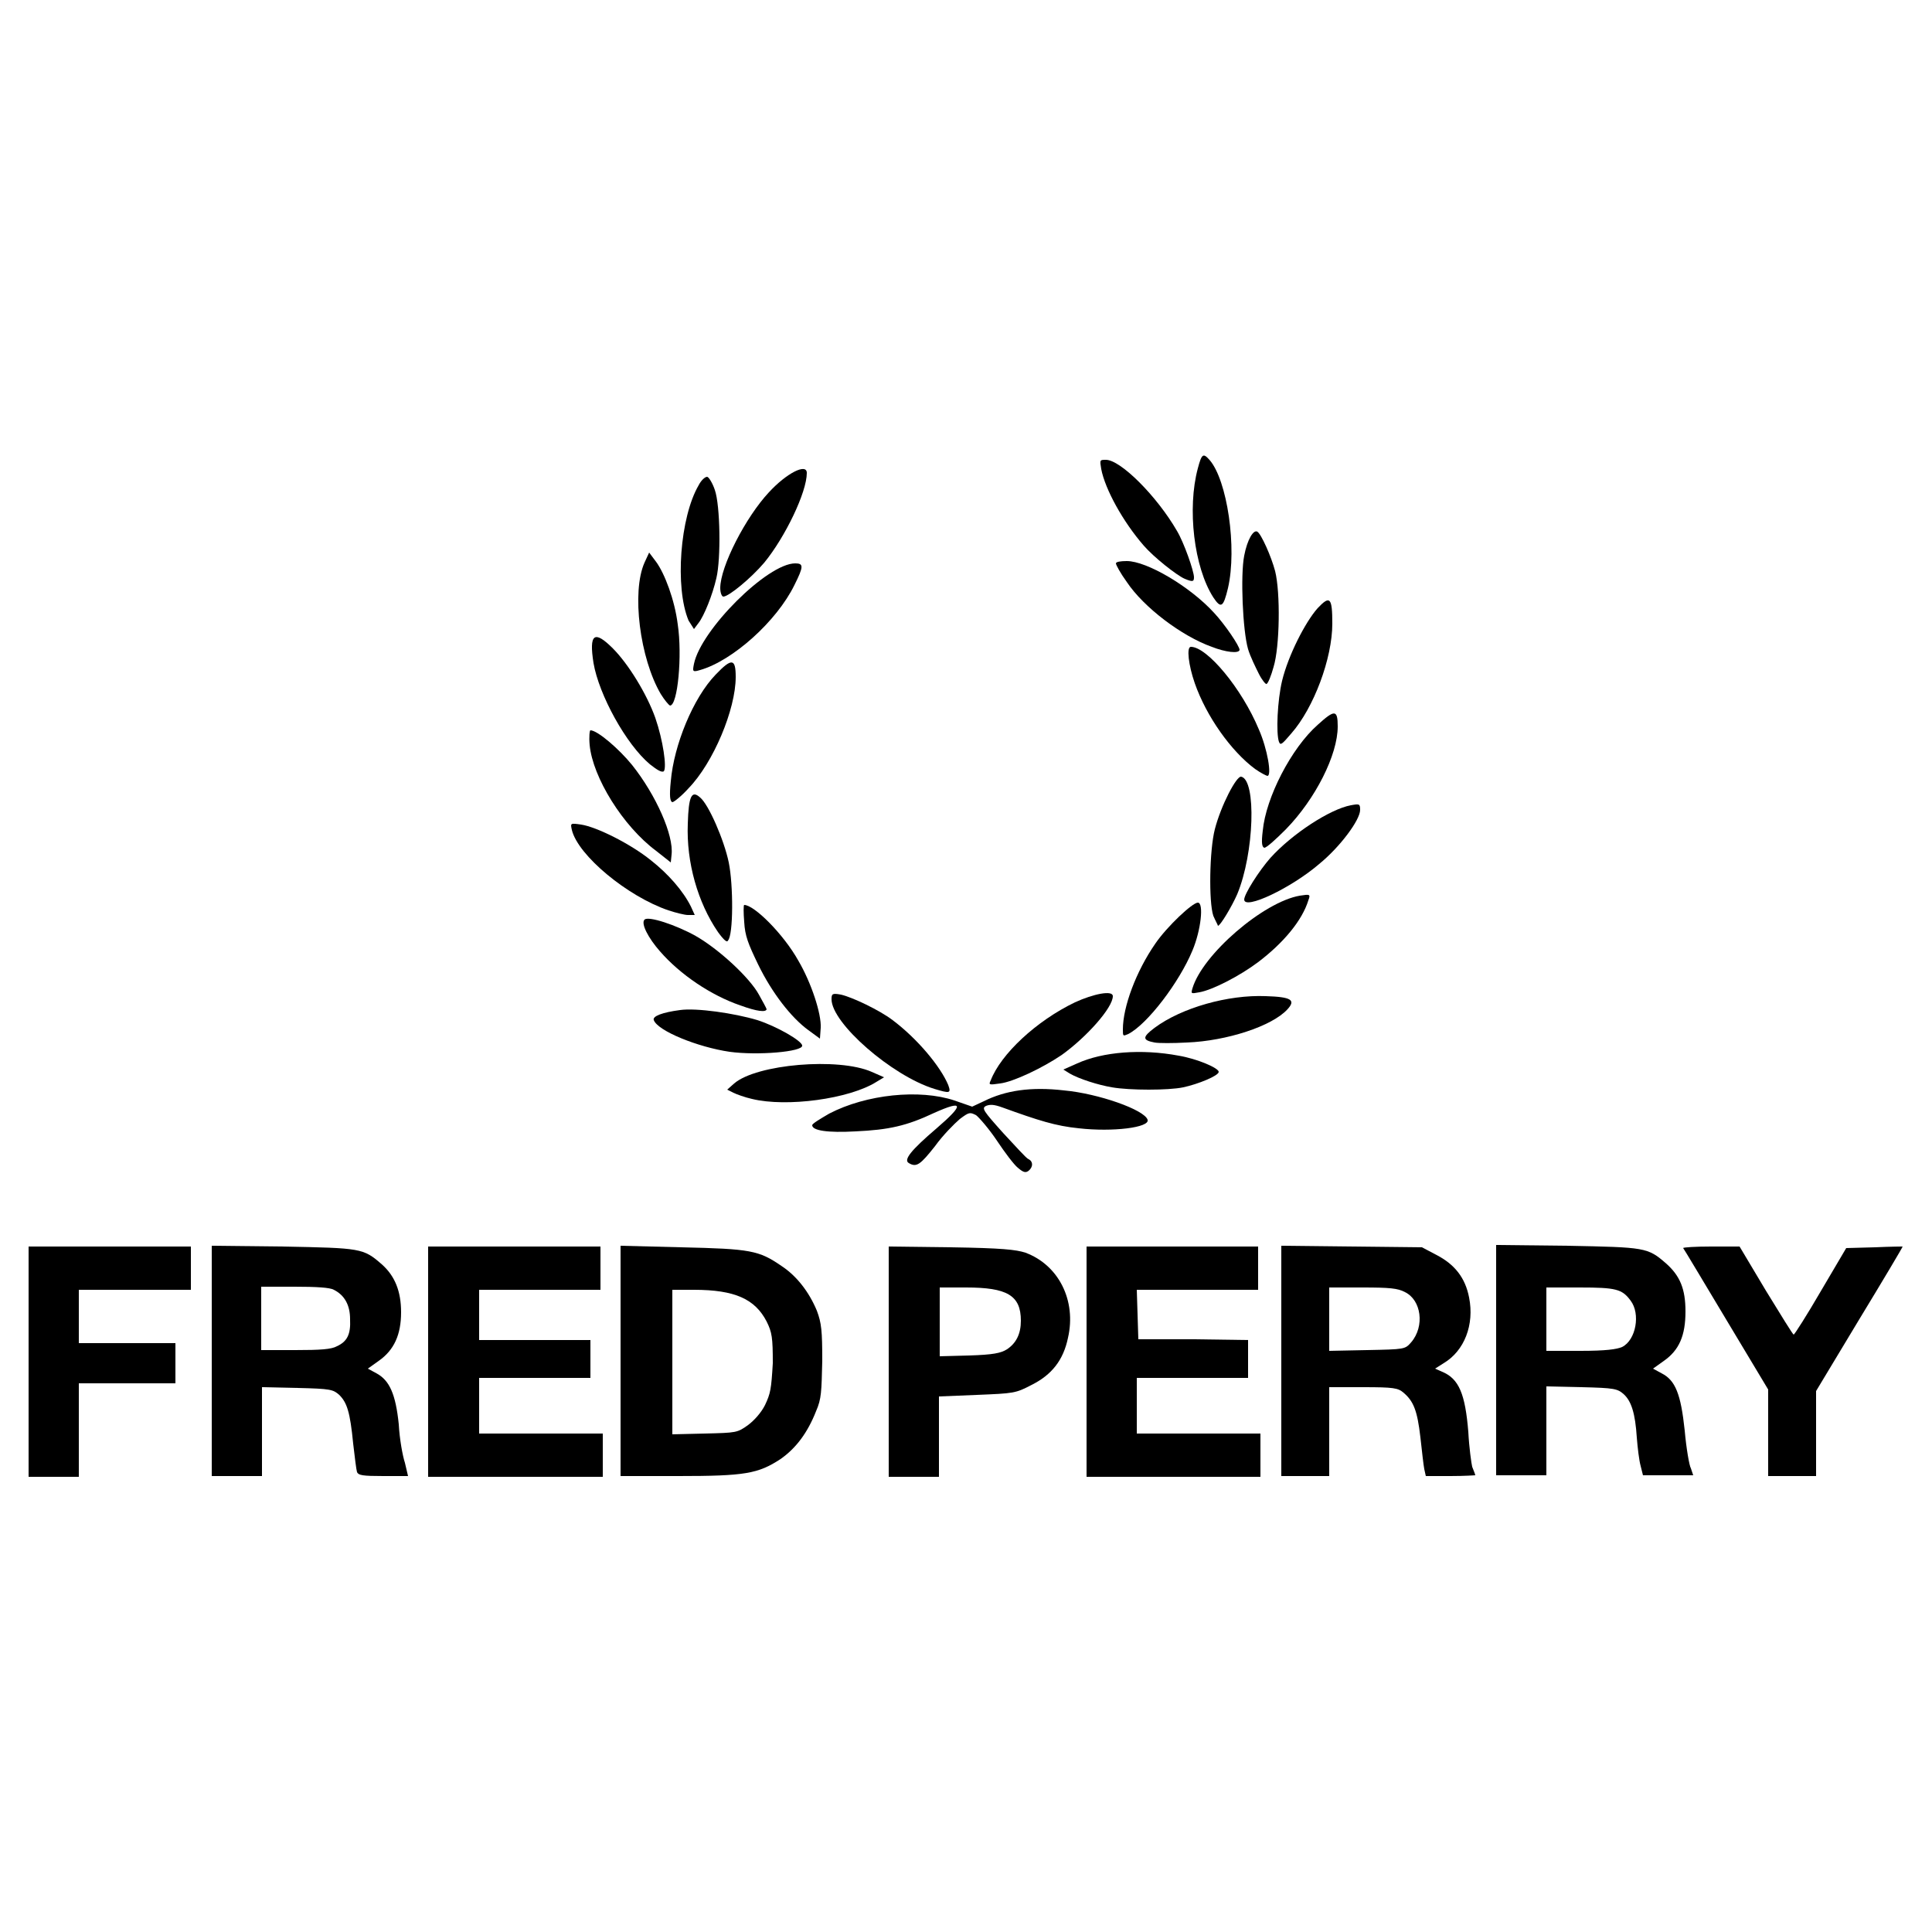 <?xml version="1.0" encoding="utf-8"?>
<!-- Generator: Adobe Illustrator 25.3.0, SVG Export Plug-In . SVG Version: 6.00 Build 0)  -->
<svg version="1.1" id="Livello_1" xmlns="http://www.w3.org/2000/svg" xmlns:xlink="http://www.w3.org/1999/xlink" x="0px" y="0px"
	 viewBox="0 0 250 250" style="enable-background:new 0 0 250 250;" xml:space="preserve">
<g>
	<g>
		<path d="M51.6,184.3c-0.4-3.9-1.2-5.7-2.9-6.6l-1.1-0.6l1.4-1c2-1.4,2.9-3.4,2.9-6.3c0-2.7-0.8-4.7-2.5-6.2
			c-2.4-2.1-2.7-2.1-12.8-2.3l-9.2-0.1v14.9v14.9h6.5v-11.5l4.6,0.1c4.3,0.1,4.6,0.2,5.4,0.9c1,1,1.4,2.2,1.8,6.3
			c0.2,1.7,0.4,3.4,0.5,3.7c0.2,0.4,0.7,0.5,3.4,0.5h3.2l-0.4-1.7C52.1,188.4,51.7,186.2,51.6,184.3z M43.6,174.2
			c-0.7,0.4-2.1,0.5-5.4,0.5h-4.4v-8.2l4.3,0c2.8,0,4.6,0.1,5.1,0.4c1.4,0.7,2.1,2,2.1,3.8C45.4,172.7,44.9,173.6,43.6,174.2z"/>
		<polygon points="3.7,176.2 3.7,191.1 10.2,191.1 10.2,179 22.7,179 22.7,173.8 10.2,173.8 10.2,166.9 24.7,166.9 24.7,161.3 
			3.7,161.3 		"/>
		<polygon points="62,178.3 76.4,178.3 76.4,173.4 62,173.4 62,166.9 77.7,166.9 77.7,161.3 55.4,161.3 55.4,176.2 55.4,191.1 
			78,191.1 78,185.5 62,185.5 		"/>
		<path d="M101.1,163.8c-2.9-2-4-2.2-12.9-2.4l-7.9-0.2v14.9v14.9h7.5c8.6,0,10.3-0.3,13.2-2.2c2-1.4,3.5-3.4,4.6-6.2
			c0.7-1.6,0.7-2.5,0.8-6.5c0-3.9-0.1-4.9-0.7-6.5C104.7,167.2,103.1,165.1,101.1,163.8z M99,181.8c-0.5,1-1.4,2-2.2,2.6
			c-1.4,1-1.5,1-5.6,1.1l-4.2,0.1v-18.7h2.8c5.3,0,7.9,1.2,9.4,4.1c0.7,1.4,0.8,2.1,0.8,5.4C99.8,179.8,99.7,180.3,99,181.8z"/>
		<path d="M132.7,162.1c-1.2-0.4-3.1-0.6-9.6-0.7l-8.1-0.1v14.9v14.9h6.5v-10.4l4.9-0.2c4.8-0.2,5-0.2,7.1-1.3
			c2.6-1.3,4.1-3.2,4.7-6.1C139.3,168.3,137,163.7,132.7,162.1z M130.3,174.6c-0.8,0.5-1.8,0.7-4.9,0.8l-3.8,0.1v-8.9h3.4
			c5.3,0,7.1,1,7.1,4.3C132.1,172.6,131.5,173.8,130.3,174.6z"/>
		<path d="M190,185.3c-0.4-4.9-1.2-6.9-3.4-7.8l-0.9-0.4l1.1-0.7c2.7-1.6,4-5,3.3-8.5c-0.5-2.6-1.9-4.3-4.2-5.5l-1.9-1l-9.1-0.1
			l-9.1-0.1v14.9v14.9h6.2v-11.5h4.4c3.9,0,4.5,0.1,5.2,0.7c1.3,1.1,1.8,2.3,2.2,5.8c0.2,1.8,0.4,3.6,0.5,4.1l0.2,0.9h3.2
			c1.8,0,3.2-0.1,3.2-0.1c0-0.1-0.2-0.6-0.4-1.1C190.4,189.4,190.1,187.3,190,185.3z M182.6,173.7c-0.8,0.9-0.8,0.9-5.7,1l-4.9,0.1
			v-8.2l4.3,0c3.5,0,4.6,0.1,5.5,0.6C183.9,168.2,184.4,171.6,182.6,173.7z"/>
		<polygon points="147.1,178.3 161.5,178.3 161.5,173.4 154.4,173.3 147.3,173.3 147.2,170.1 147.1,166.9 162.8,166.9 162.8,161.3 
			140.6,161.3 140.6,176.2 140.6,176.2 140.6,191.1 163.1,191.1 163.1,185.5 147.1,185.5 		"/>
		<path d="M218,185.1c-0.5-4.7-1.2-6.5-3-7.4l-1.1-0.6l1.4-1c2-1.4,2.8-3.3,2.8-6.4c0-2.9-0.7-4.6-2.5-6.2
			c-2.4-2.1-2.7-2.1-12.8-2.3l-9.2-0.1v14.9v14.9h6.5v-11.5l4.6,0.1c4.2,0.1,4.6,0.2,5.4,0.9c1,0.9,1.5,2.5,1.7,5.6
			c0.1,1.3,0.3,3,0.5,3.7l0.3,1.2h6.5l-0.3-0.9C218.6,189.7,218.2,187.4,218,185.1z M209.9,174.3c-0.7,0.3-2.1,0.5-5.4,0.5h-4.4
			v-8.2l4.3,0c4.7,0,5.5,0.2,6.6,1.7C212.3,170,211.7,173.4,209.9,174.3z"/>
		<path d="M242.6,161.4l-3.7,0.1l-3.3,5.6c-1.8,3.1-3.4,5.6-3.5,5.6c-0.1,0-1.7-2.6-3.6-5.7l-3.4-5.7h-3.7c-2,0-3.6,0.1-3.6,0.2
			c0.1,0.1,2.6,4.3,5.6,9.3l5.4,9v5.6v5.6h6.2V180l5.6-9.3c3.1-5.1,5.6-9.3,5.6-9.4C246.3,161.3,244.7,161.3,242.6,161.4z"/>
	</g>
	<g>
		<path d="M131.7,151.1c-0.5-0.4-1.7-2-2.7-3.5c-1-1.5-2.3-3-2.7-3.3c-0.8-0.4-0.9-0.4-2.1,0.5c-0.7,0.6-2.2,2.1-3.2,3.5
			c-1.9,2.4-2.4,2.8-3.4,2.2c-0.7-0.4,0.2-1.6,3.6-4.5c3.6-3.1,3.5-3.7-0.3-2c-3.6,1.7-5.9,2.2-10.2,2.4c-3.6,0.2-5.6-0.1-5.6-0.8
			c0-0.2,1-0.8,2.2-1.5c4.8-2.5,11.7-3.2,16.2-1.7l2.3,0.8l1.5-0.7c2.8-1.4,6.1-1.9,10.4-1.4c4.4,0.4,10.4,2.5,10.8,3.8
			c0.3,1-4.5,1.6-8.9,1.1c-3-0.3-5.2-1-9.9-2.7c-1.1-0.4-1.6-0.4-2.1-0.2c-0.6,0.3-0.4,0.6,2.2,3.5c1.6,1.7,3,3.3,3.3,3.4
			c0.6,0.3,0.6,1,0,1.5C132.7,151.8,132.4,151.7,131.7,151.1L131.7,151.1z"/>
		<path d="M97.3,142.2c-0.9-0.2-2-0.6-2.4-0.8l-0.8-0.4l0.9-0.8c2.9-2.5,13.5-3.4,17.8-1.5l1.6,0.7l-1,0.6
			C109.9,142.2,101.8,143.3,97.3,142.2L97.3,142.2z"/>
		<path d="M120.9,140.9c-5.5-1.7-13.3-8.5-13.3-11.6c0-0.7,0.1-0.8,1.2-0.6c1.4,0.3,5,2,6.7,3.3c3.2,2.4,6.2,6,7.2,8.4
			C123.1,141.5,122.9,141.5,120.9,140.9z"/>
		<path d="M143.9,140.7c-1.8-0.3-4.3-1.1-5.5-1.8l-0.8-0.5l1.8-0.8c3.3-1.5,8.3-1.9,13.1-1c2.4,0.4,5.2,1.6,5.2,2.1
			c0,0.5-2.7,1.6-4.6,2C151.2,141.1,146.2,141.1,143.9,140.7L143.9,140.7z"/>
		<path d="M128.2,139.8c1.3-3.4,5.9-7.7,10.9-10.1c2.4-1.1,4.9-1.6,4.9-0.8c0,1.5-3.4,5.3-6.6,7.6c-2.5,1.7-6.3,3.5-8,3.7
			C128,140.4,127.9,140.4,128.2,139.8L128.2,139.8z"/>
		<path d="M94.4,136.1c-4.1-0.6-9.3-2.7-9.8-4.1c-0.2-0.5,1.1-1,3.4-1.3c2.1-0.3,7,0.4,10,1.3c2.5,0.8,5.8,2.7,5.8,3.3
			C103.9,136.1,98,136.6,94.4,136.1L94.4,136.1z"/>
		<path d="M149.4,134.9c-1.6-0.3-1.6-0.7,0-1.9c3.5-2.6,9.5-4.3,14.4-4.1c3.3,0.1,3.9,0.5,2.8,1.7c-2,2.2-7.9,4.1-13,4.3
			C151.8,135,149.9,135,149.4,134.9L149.4,134.9z"/>
		<path d="M104.6,133.3c-2.2-1.6-4.7-4.8-6.5-8.5c-1.3-2.7-1.7-3.7-1.8-5.5c-0.1-1.2-0.1-2.2,0-2.2c1.3,0,5.1,3.8,7,7.2
			c1.7,2.9,3,6.9,2.9,8.7l-0.1,1.4L104.6,133.3L104.6,133.3z"/>
		<path d="M145.3,133.2c0-2.9,1.7-7.5,4.2-11.1c1.5-2.2,4.8-5.3,5.5-5.3c0.8,0,0.4,3.6-0.7,6.2c-1.7,4.1-5.8,9.5-8.3,10.8
			C145.3,134.1,145.3,134.1,145.3,133.2z"/>
		<path d="M95.8,130.1c-3.8-1.3-7.8-4-10.4-7c-1.5-1.7-2.5-3.6-2-4.1c0.5-0.5,4.1,0.7,6.6,2.1c3,1.7,7,5.4,8.2,7.6
			c0.5,0.9,1,1.8,1,1.9C99.1,131,98,130.9,95.8,130.1z"/>
		<path d="M154.3,127.9c1.3-4.4,9.2-11.2,13.9-12c1.3-0.2,1.4-0.2,1.1,0.6c-0.8,2.6-3.2,5.5-6.5,8c-2.4,1.8-5.9,3.6-7.6,3.9
			C154.1,128.6,154.1,128.6,154.3,127.9L154.3,127.9z"/>
		<path d="M92.9,120.6c-2.6-3.8-4.1-9-3.9-14c0.1-3.6,0.5-4.4,1.6-3.4c1.1,0.9,3.1,5.5,3.7,8.4c0.6,2.9,0.6,9.4-0.1,10.1
			C94.1,122,93.7,121.7,92.9,120.6z"/>
		<path d="M157,118.5c-0.6-1.8-0.5-8.5,0.2-11.2c0.8-3.1,2.8-6.9,3.4-6.8c2,0.4,1.7,9.9-0.5,15.2c-0.7,1.6-2.2,4.1-2.5,4.1
			C157.6,119.7,157.3,119.2,157,118.5L157,118.5z"/>
		<path d="M86.5,117.8c-5.3-1.8-11.7-7.1-12.5-10.4c-0.2-0.9-0.2-0.9,1.2-0.7c2,0.3,6.4,2.5,9,4.6c2.3,1.8,4.2,4,5.2,6l0.5,1.1
			l-0.9,0C88.6,118.4,87.4,118.1,86.5,117.8L86.5,117.8z"/>
		<path d="M161,116.4c0-0.7,1.9-3.7,3.4-5.4c2.8-3.1,7.7-6.3,10.4-6.8c1.1-0.2,1.2-0.2,1.2,0.6c0,1.3-2.6,4.8-5.3,7
			C167.1,114.9,161,117.8,161,116.4z"/>
		<path d="M84.9,110.1c-4.3-3.2-8.2-9.5-8.6-13.7c-0.1-1.1,0-1.9,0.1-1.9c0.9,0,3.7,2.4,5.4,4.5c3.1,3.9,5.4,9.1,5.1,11.6l-0.1,1
			L84.9,110.1L84.9,110.1z"/>
		<path d="M163.4,107.5c0.4-4.3,3.7-10.7,7.1-13.7c2.2-2,2.6-2,2.6,0.2c0,3.7-2.9,9.4-6.7,13.3c-1.3,1.3-2.5,2.4-2.8,2.4
			C163.3,109.6,163.2,109.1,163.4,107.5L163.4,107.5z"/>
		<path d="M86.8,101.1c0.4-4.7,2.9-10.8,5.8-13.8c2.1-2.2,2.6-2.1,2.6,0.3c0,4.2-2.9,11.1-6.1,14.4c-0.9,1-1.9,1.8-2.1,1.8
			C86.7,103.7,86.6,103,86.8,101.1z"/>
		<path d="M162.4,99.5c-3.1-2.3-6.3-6.8-7.8-11.1c-0.8-2.3-1.1-4.7-0.5-4.7c2.1,0,6.6,5.4,8.8,10.7c1.1,2.5,1.7,6,1.1,6
			C163.9,100.4,163.1,100,162.4,99.5L162.4,99.5z"/>
		<path d="M84.1,98.9c-3.1-2.6-6.6-9-7.3-13.1c-0.6-3.8,0.1-4.3,2.5-1.9c2,2,4.4,5.9,5.5,9c1,2.9,1.5,6.4,1.1,6.9
			C85.6,100,85,99.6,84.1,98.9z"/>
		<path d="M165.5,96c-0.4-1.1-0.2-5.4,0.4-7.9c0.8-3.3,3-7.6,4.6-9.4c1.6-1.7,1.9-1.4,1.9,2c0,4.5-2.4,10.9-5.3,14.2
			C165.9,96.3,165.7,96.5,165.5,96z"/>
		<path d="M85.5,89.8c-2.7-4.6-3.8-13.2-2.1-17l0.6-1.3l0.9,1.2c1.1,1.5,2.4,4.9,2.8,8.1c0.6,4,0,10.5-1,10.5
			C86.5,91.2,86,90.6,85.5,89.8L85.5,89.8z"/>
		<path d="M162.9,87.2c-0.4-0.8-1.1-2.2-1.4-3.2c-0.7-2.4-1-9.6-0.5-12.1c0.4-2.1,1.2-3.4,1.7-3.1c0.5,0.3,1.8,3.2,2.3,5.1
			c0.7,2.8,0.6,9.8-0.2,12.4c-0.3,1.1-0.7,2.1-0.9,2.2C163.8,88.6,163.3,88,162.9,87.2z"/>
		<path d="M89.8,85.9c0.9-4.4,9.5-13,13.1-13c1.1,0,1.1,0.4-0.1,2.8c-2.3,4.7-8,9.8-12.2,11C89.6,87,89.6,86.9,89.8,85.9L89.8,85.9z
			"/>
		<path d="M156.8,83.7c-3.9-1.4-8.8-5.1-11-8.4c-0.8-1.1-1.4-2.2-1.4-2.4s0.6-0.3,1.4-0.3c2.6,0,8.2,3.3,11.3,6.7
			c1.4,1.5,3.3,4.3,3.3,4.8C160.3,84.6,158.6,84.4,156.8,83.7z"/>
		<path d="M89.1,80.3C87.3,76,88,66.9,90.4,62.8c0.3-0.6,0.8-1.1,1.1-1.1c0.2,0,0.7,0.8,1,1.7c0.7,2,0.8,8.9,0.2,11.4
			c-0.5,2.2-1.6,4.9-2.3,5.8l-0.6,0.8L89.1,80.3z"/>
		<path d="M157,77.3c-2.5-3.9-3.4-11.5-2-16.7c0.5-1.9,0.7-2,1.5-1.1c2.3,2.6,3.6,11.4,2.4,16.6C158.3,78.6,158,78.8,157,77.3z"/>
		<path d="M93.2,76.1c0-2.8,3.3-9.2,6.3-12.4c2.3-2.5,4.9-3.8,4.9-2.5c0,2.5-2.8,8.3-5.5,11.6c-1.7,2-4.6,4.4-5.3,4.4
			C93.4,77.2,93.2,76.7,93.2,76.1z"/>
		<path d="M153.3,74.9c-1.1-0.5-4-2.8-5.3-4.3c-2.7-3.1-5-7.3-5.5-9.9c-0.2-1.2-0.2-1.2,0.6-1.2c1.9,0,6.6,4.7,9.2,9.2
			c0.9,1.5,2.2,5.2,2.2,6C154.5,75.3,154.3,75.3,153.3,74.9z"/>
	</g>
</g>
</svg>
